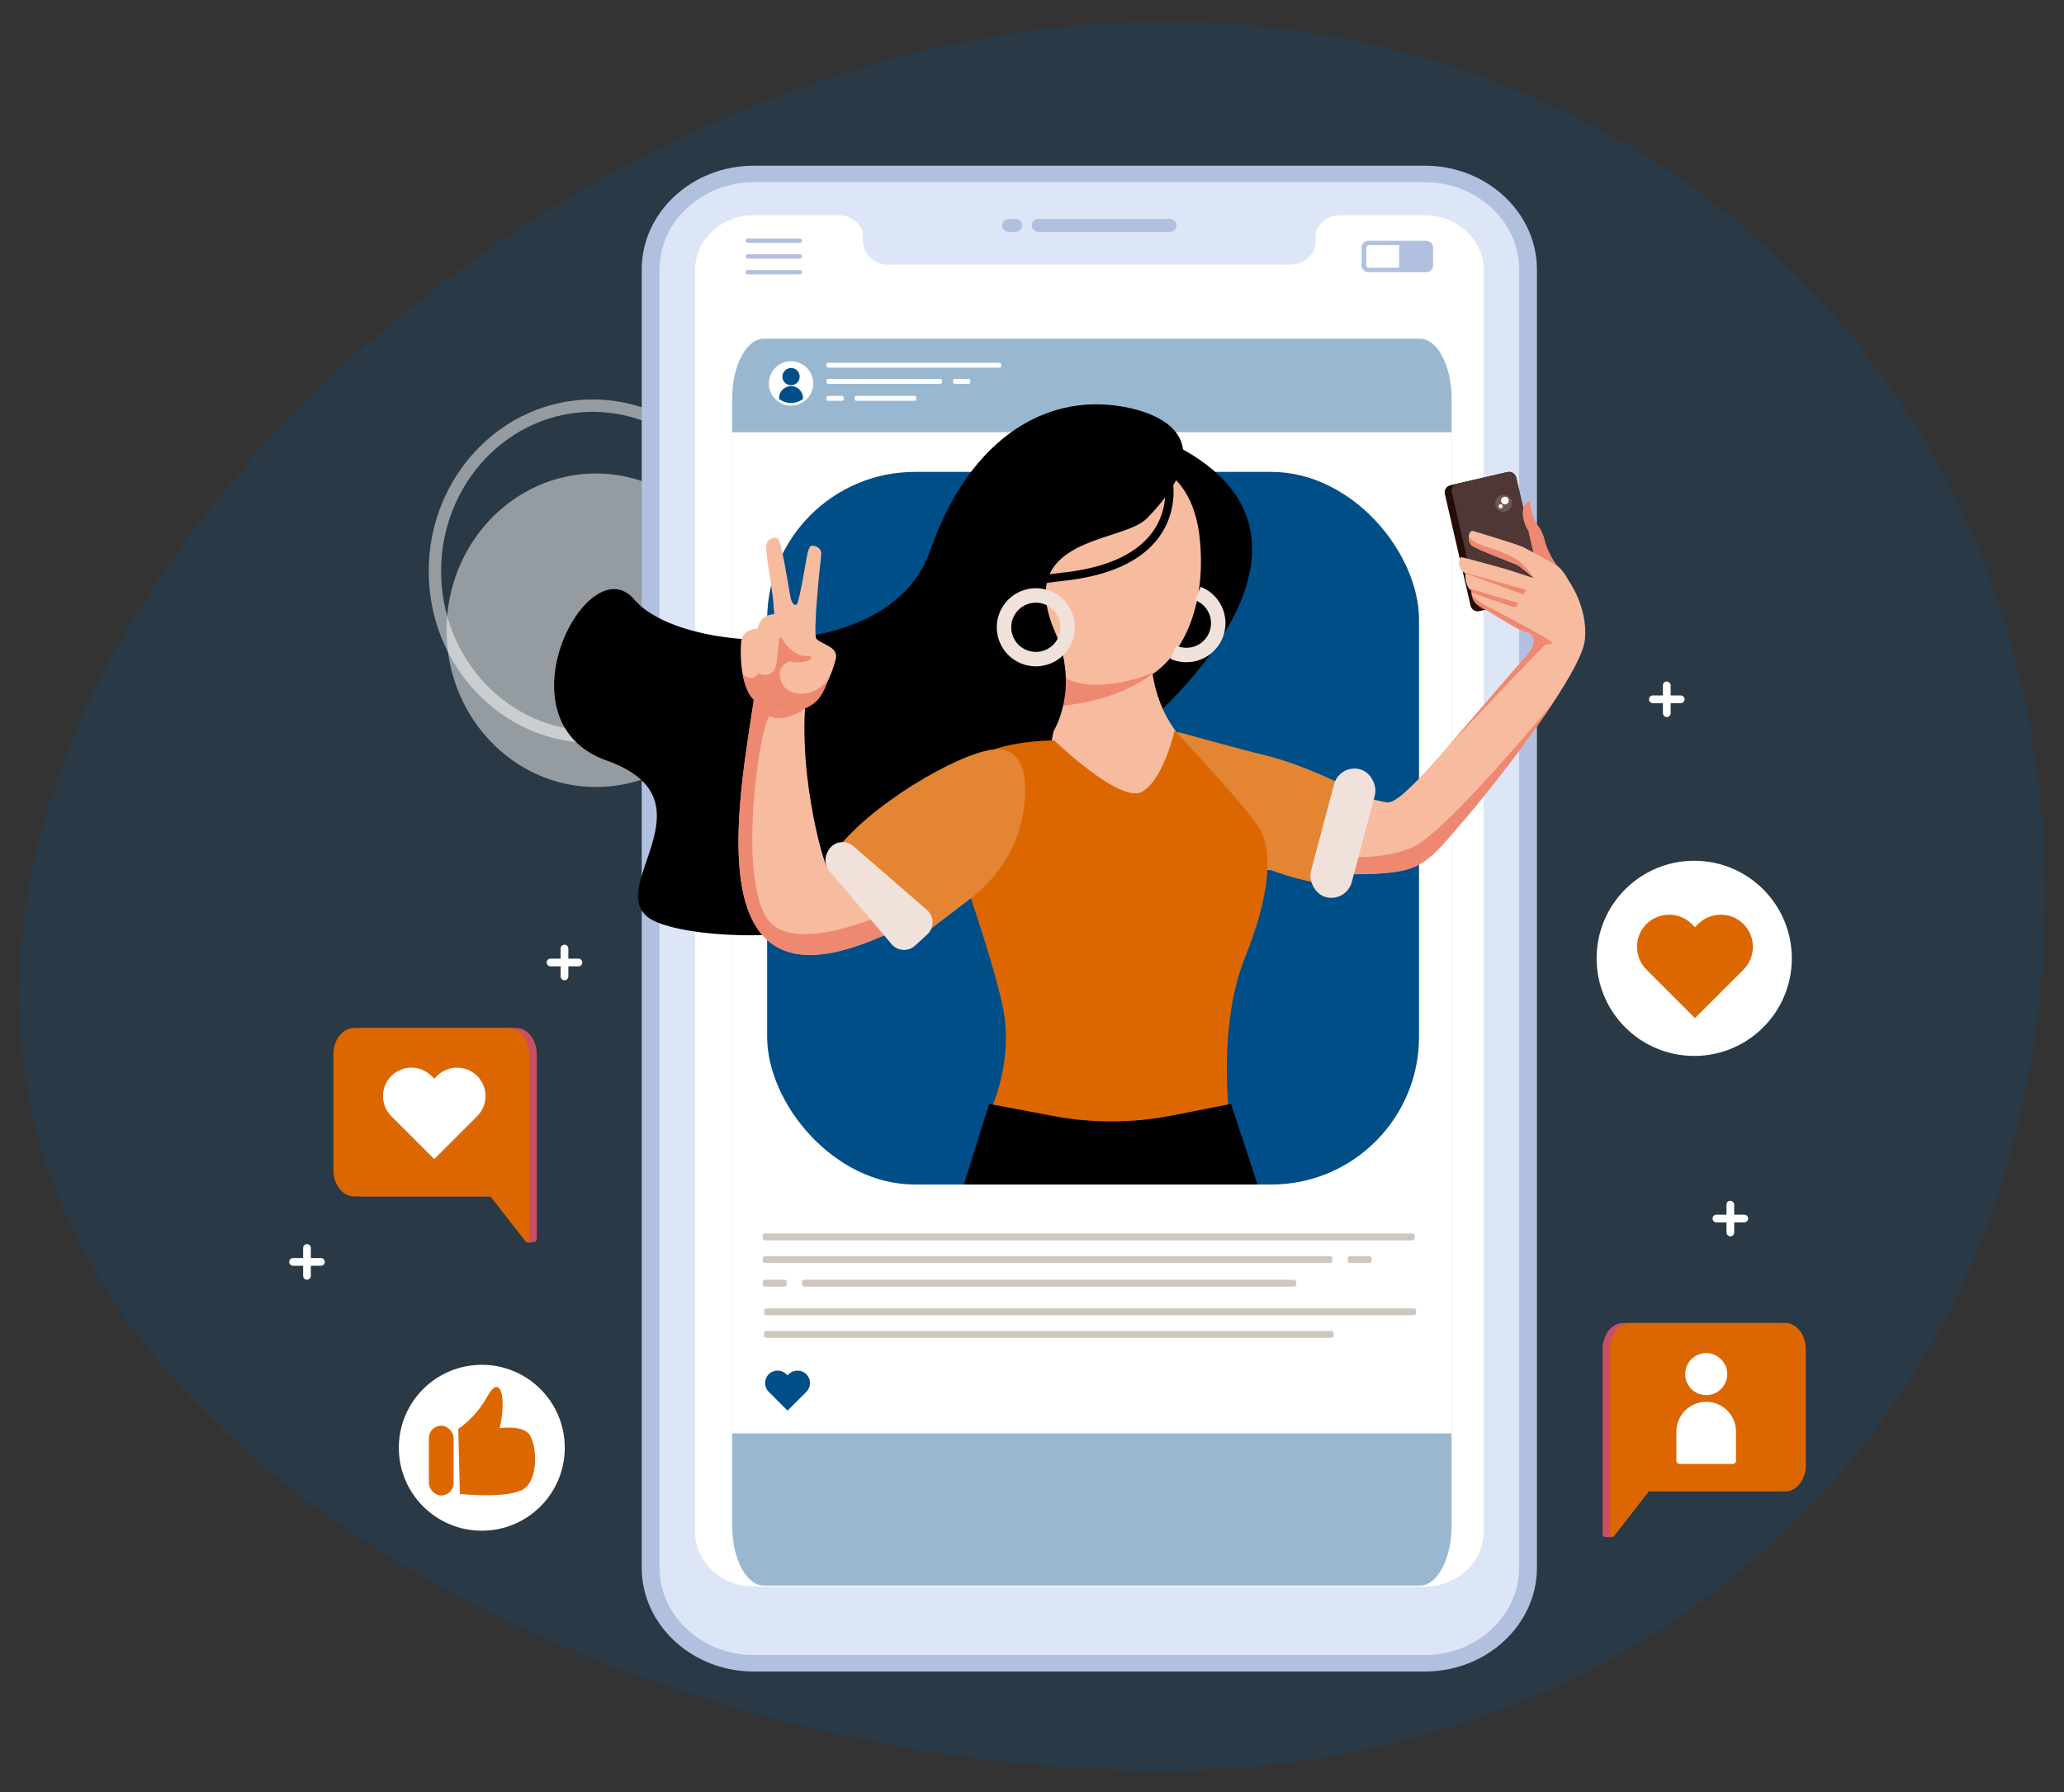 <?xml version="1.0" encoding="UTF-8"?>
<svg xmlns="http://www.w3.org/2000/svg" viewBox="0 0 1000 868.42">
  <rect x="0" y="0" width="1000" height="868.42" fill="#333333" stroke="none"/>
  <defs>
    <style>
      .cls-1, .cls-2 {
        fill: #004e87;
      }

      .cls-3, .cls-4 {
        fill: #f0e2db;
      }

      .cls-5, .cls-6, .cls-7 {
        fill: #fff;
      }

      .cls-8 {
        fill: #cdc7be;
      }

      .cls-9 {
        fill: #e38533;
      }

      .cls-10, .cls-11 {
        fill: #dc6700;
      }

      .cls-12 {
        stroke: #000;
        stroke-width: 4px;
      }

      .cls-12, .cls-13, .cls-14, .cls-15 {
        fill: none;
        stroke-miterlimit: 10;
      }

      .cls-12, .cls-14, .cls-16, .cls-17, .cls-18, .cls-19, .cls-20, .cls-11, .cls-21, .cls-22, .cls-23, .cls-4, .cls-6, .cls-24, .cls-2, .cls-25 {
        fill-rule: evenodd;
      }

      .cls-13 {
        stroke: #fff;
        stroke-width: 6px;
      }

      .cls-13, .cls-7 {
        opacity: .5;
      }

      .cls-14, .cls-15 {
        stroke: #f0e2db;
        stroke-width: 7px;
      }

      .cls-26 {
        fill: #00508c;
        opacity: .2;
      }

      .cls-16 {
        fill: #f7bc9f;
      }

      .cls-17 {
        fill: #4e3735;
      }

      .cls-18 {
        fill: #99b8cf;
      }

      .cls-19 {
        fill: #6f564d;
      }

      .cls-20 {
        fill: #250c07;
      }

      .cls-21 {
        fill: #c94f63;
      }

      .cls-22 {
        fill: #dce6f7;
      }

      .cls-23 {
        fill: #b1c0df;
      }

      .cls-24 {
        fill: #ef8871;
      }
    </style>
  </defs>
  <g id="Ebene_1" data-name="Ebene 1">
    <path class="cls-26" d="M9.17,482.76c0,234.07,312.2,377.18,557.84,375.27,234.06-1.82,423.72-170.31,423.82-423.82,.1-248-189.76-422.15-423.82-423.82C299.73,8.47,9.17,248.69,9.17,482.76Z"/>
  </g>
  <g id="Ebene_2" data-name="Ebene 2">
    <ellipse class="cls-7" cx="288.71" cy="305.42" rx="72.35" ry="75.97"/>
    <ellipse class="cls-13" cx="287.14" cy="276.82" rx="76.43" ry="80.25"/>
    <g>
      <path class="cls-23" d="M365.13,80.3h325.3c29.82,0,54.21,22.64,54.21,50.3V759.72c0,27.66-24.4,50.3-54.21,50.3H365.13c-29.82,0-54.22-22.63-54.22-50.3V130.6c0-27.66,24.4-50.3,54.22-50.3Z"/>
      <path class="cls-22" d="M365.13,88.3c-25.06,0-45.6,19.06-45.6,42.3V759.72c0,23.25,20.54,42.3,45.6,42.3h325.3c25.06,0,45.59-19.05,45.59-42.3V130.6c0-23.25-20.54-42.3-45.59-42.3H365.13Z"/>
      <path class="cls-6" d="M365.13,104.29c-15.55,0-28.36,11.89-28.36,26.31V742.54c0,14.42,12.81,26.31,28.36,26.31h325.3c15.55,0,28.36-11.89,28.36-26.31V130.6c0-14.42-12.82-26.31-28.36-26.31H365.13Z"/>
      <path class="cls-22" d="M527.78,128.27h-97.24c-6.85,0-12.45-5.2-12.45-11.55v-4.43c-1.63-4.63-6.33-8-11.85-8l11.85-4.01v-4.19h219.4v4.19l11.85,4.01c-5.51,0-10.22,3.37-11.85,8v4.43c0,6.35-5.61,11.55-12.45,11.55h-97.24Z"/>
      <path class="cls-23" d="M503.28,112.39c-1.89,0-3.42-1.42-3.42-3.17s1.53-3.17,3.42-3.17h63.33c1.89,0,3.42,1.42,3.42,3.17s-1.53,3.17-3.42,3.17h-63.33Zm-11.41-6.34c1.89,0,3.42,1.42,3.42,3.17s-1.53,3.17-3.42,3.17h-2.91c-1.89,0-3.42-1.42-3.42-3.17s1.53-3.17,3.42-3.17h2.91Z"/>
      <path class="cls-23" d="M362.39,117.69c-.63,0-1.15-.48-1.15-1.06s.51-1.06,1.15-1.06h25.06c.63,0,1.15,.48,1.15,1.06s-.51,1.06-1.15,1.06h-25.06Zm0,15.27c-.63,0-1.15-.48-1.15-1.06s.51-1.06,1.15-1.06h25.06c.63,0,1.15,.48,1.15,1.06s-.51,1.06-1.15,1.06h-25.06Zm0-7.64c-.63,0-1.15-.48-1.15-1.06s.51-1.06,1.15-1.06h25.06c.63,0,1.15,.48,1.15,1.06s-.51,1.06-1.15,1.06h-25.06Z"/>
      <path class="cls-23" d="M693.29,117.6h0Zm-30.14,1.18h14.72v10.99h-14.72c-.32,0-.62-.12-.83-.32-.21-.2-.35-.48-.35-.78v-8.79c0-.3,.13-.58,.35-.78s.51-.32,.83-.32h0Zm27.68-2.12h-27.68c-.96,0-1.83,.36-2.45,.95-.63,.58-1.02,1.39-1.02,2.27v8.79c0,.89,.39,1.7,1.02,2.28,.63,.59,1.5,.95,2.45,.95h27.68c.92,0,1.76-.33,2.38-.88l.08-.07c.63-.58,1.02-1.39,1.02-2.28v-8.79c0-.88-.39-1.69-1.02-2.28-.63-.58-1.5-.94-2.45-.94Z"/>
    </g>
    <g>
      <path class="cls-18" d="M370.04,164.14h317.95c8.43,0,15.32,13.08,15.32,29.06V739.31c0,15.98-6.9,29.06-15.32,29.06H370.04c-8.43,0-15.32-13.08-15.32-29.06V193.2c0-15.98,6.9-29.06,15.32-29.06Z"/>
      <polygon class="cls-6" points="703.31 209.47 703.31 694.62 354.72 694.62 354.72 433.42 354.72 409.96 354.72 209.47 703.31 209.47"/>
      <path class="cls-6" d="M383.26,196.57c5.93,0,10.76-4.83,10.76-10.76s-4.83-10.76-10.76-10.76-10.76,4.83-10.76,10.76,4.83,10.76,10.76,10.76Z"/>
      <path class="cls-2" d="M383.26,178.33c-1.16,0-2.2,.47-2.96,1.23-.76,.76-1.23,1.8-1.23,2.96s.47,2.2,1.23,2.96l.03,.03c.75,.74,1.79,1.19,2.92,1.19s2.2-.47,2.96-1.23h0c.76-.76,1.23-1.81,1.23-2.96s-.47-2.2-1.23-2.96c-.75-.76-1.8-1.23-2.96-1.23h0Zm5.81,14.98c-1.6,1.24-3.62,1.99-5.81,1.99s-4.2-.74-5.81-1.99h0s0-.02,0-.02v-.37c0-1.58,.64-3.02,1.67-4.07l.03-.03c1.05-1.05,2.51-1.71,4.1-1.71s3.05,.65,4.1,1.71c1.05,1.05,1.71,2.51,1.71,4.1v.37h0v.02Z"/>
      <g>
        <path class="cls-5" d="M401.19,175.78h83.11c.41,0,.75,.34,.75,.75v.87c0,.41-.34,.75-.75,.75h-83.11c-.41,0-.75-.34-.75-.75v-.87c0-.41,.34-.75,.75-.75Z"/>
        <rect class="cls-5" x="400.44" y="183.63" width="55.99" height="2.37" rx=".75" ry=".75"/>
        <rect class="cls-5" x="461.76" y="183.63" width="8.31" height="2.37" rx=".75" ry=".75"/>
        <rect class="cls-5" x="414.09" y="191.85" width="29.79" height="2.37" rx=".75" ry=".75"/>
        <rect class="cls-5" x="400.44" y="191.85" width="8.31" height="2.37" rx=".75" ry=".75"/>
      </g>
      <path class="cls-2" d="M372.46,665.94h0c2.34-2.35,6.18-2.34,8.53,0l.58,.58,.58-.58c2.35-2.34,6.18-2.35,8.53,0h0c2.35,2.35,2.35,6.18,0,8.53l-.58,.58-8.53,8.53-8.53-8.53-.58-.58c-2.35-2.34-2.35-6.18,0-8.53Z"/>
      <path class="cls-8" d="M370.61,597.77h313.77c.58,0,1.04,.47,1.04,1.04v1.22c0,.58-.47,1.05-1.05,1.05H370.61c-.58,0-1.05-.47-1.05-1.05v-1.21c0-.58,.47-1.05,1.05-1.05Z"/>
      <path class="cls-8" d="M370.61,608.71h273.86c.58,0,1.05,.47,1.05,1.05v1.21c0,.58-.47,1.05-1.05,1.05H370.61c-.58,0-1.05-.47-1.05-1.05v-1.21c0-.58,.47-1.05,1.05-1.05Z"/>
      <path class="cls-8" d="M654.01,608.71h9.49c.58,0,1.05,.47,1.05,1.05v1.22c0,.58-.47,1.05-1.05,1.05h-9.49c-.58,0-1.05-.47-1.05-1.05v-1.21c0-.58,.47-1.05,1.05-1.05Z"/>
      <path class="cls-8" d="M389.64,620.17h237.34c.58,0,1.05,.47,1.05,1.05v1.22c0,.58-.47,1.05-1.05,1.05h-237.34c-.58,0-1.05-.47-1.05-1.05v-1.21c0-.58,.47-1.05,1.05-1.05Z"/>
      <path class="cls-8" d="M370.61,620.17h9.49c.58,0,1.05,.47,1.05,1.05v1.22c0,.58-.47,1.05-1.05,1.05h-9.49c-.58,0-1.05-.47-1.05-1.05v-1.21c0-.58,.47-1.05,1.05-1.05Z"/>
      <rect class="cls-1" x="371.68" y="228.68" width="315.83" height="345.34" rx="71.59" ry="71.59"/>
      <path class="cls-8" d="M371.27,634.05h313.77c.58,0,1.04,.47,1.04,1.04v1.22c0,.58-.47,1.05-1.05,1.05H371.27c-.58,0-1.05-.47-1.05-1.05v-1.22c0-.58,.47-1.05,1.05-1.05Z"/>
      <path class="cls-8" d="M371.27,644.98h273.86c.58,0,1.05,.47,1.05,1.05v1.21c0,.58-.47,1.05-1.05,1.05H371.27c-.58,0-1.05-.47-1.05-1.05v-1.21c0-.58,.47-1.05,1.05-1.05Z"/>
    </g>
    <g>
      <path class="cls-21" d="M175.13,498.16h75.01c5.45,0,9.91,5.71,9.91,12.7v89.56c0,.58-.26,1.08-.68,1.31-.42,.22-3.88,.68-4.2,.27l-13.89-22.21h-66.15c-5.45,0-9.91-5.71-9.91-12.7v-56.23c0-6.98,4.46-12.7,9.91-12.7Z"/>
      <path class="cls-11" d="M171.47,498.16h75.01c5.45,0,9.91,5.71,9.91,12.7v89.56c0,.58-.26,1.08-.68,1.31-.42,.22-.88,.11-1.21-.31l-16.88-21.63h-66.15c-5.45,0-9.91-5.71-9.91-12.7v-56.23c0-6.98,4.46-12.7,9.91-12.7Z"/>
      <path class="cls-6" d="M189.59,521.41h0c5.36-5.36,14.13-5.36,19.48,0l1.32,1.32,1.32-1.32c5.36-5.36,14.13-5.36,19.49,0h0c5.36,5.36,5.36,14.13,0,19.48l-1.32,1.32-19.49,19.49-19.49-19.49-1.32-1.32c-5.36-5.36-5.36-14.13,0-19.48Z"/>
    </g>
    <g>
      <g>
        <path class="cls-21" d="M861.35,641.12h-75.01c-5.45,0-9.91,5.71-9.91,12.7v89.56c0,.58,.26,1.08,.68,1.31,.42,.22,3.85,.37,4.17-.05l13.92-21.9h66.15c5.45,0,9.91-5.71,9.91-12.7v-56.23c0-6.98-4.46-12.7-9.91-12.7Z"/>
        <path class="cls-11" d="M865.01,641.12h-75.01c-5.45,0-9.91,5.71-9.91,12.7v89.56c0,.58,.26,1.08,.68,1.31,.42,.22,.88,.11,1.21-.31l16.88-21.63h66.15c5.45,0,9.91-5.71,9.91-12.7v-56.23c0-6.98-4.46-12.7-9.91-12.7Z"/>
      </g>
      <g>
        <path class="cls-6" d="M826.65,676.08c5.61,0,10.19-4.57,10.19-10.18s-4.58-10.19-10.19-10.19-10.19,4.57-10.19,10.19,4.58,10.18,10.19,10.18Z"/>
        <path class="cls-6" d="M826.65,679.31h0c7.94,0,14.44,6.5,14.44,14.44v14.09c0,.89-.73,1.61-1.62,1.61h-25.65c-.89,0-1.62-.73-1.62-1.61v-14.09c0-7.94,6.5-14.44,14.44-14.44Z"/>
      </g>
    </g>
    <path class="cls-25" d="M556.88,349.4s110.45-93.47,2.23-138.36l-2.23,138.36Z"/>
    <path class="cls-16" d="M545.36,316.33l12.42,1.49s-.9,21.89,14.34,39.59c-5.82,86.89-63.35,2.52-63.35,2.52,0,0,10.06-32.4,5.69-46.48-1.46-4.69,30.9,2.87,30.9,2.87Z"/>
    <path class="cls-16" d="M515.65,227.81c-9.15,5.56-14.66,23.54-18.05,34.86-7.31-2.84-22.78-3.7-19.41,11.58,2.17,9.85,5.51,19.19,24.55,28.99,10.08,16.53,26.5,31.81,43.83,28.49,20.81-3.98,39.73-32.01,34.37-73.55-5.53-38.7-37.08-38.16-53.05-35.1-4.42,.84-8.53,2.47-12.25,4.73Z"/>
    <g>
      <path class="cls-16" d="M597.13,419.94c-14.98-.61-38.09-32.23-22.98-58.08,0,0,5.93,.37,17.46,4.6,11.53,4.23,73,21.33,80.23,22.38,7.23,1.05,26.75-24.05,66.3-69.48,0,0,9.1-8.47,2.58-12.56l19.38-25.23s9.29,12.66,7.8,28.35c-1.5,15.69-39.21,64.77-57.79,86.57-18.58,21.8-21.05,25.88-45.04,26.98-23.99,1.1-67.94-3.53-67.94-3.53Z"/>
      <path class="cls-24" d="M680.16,384.41h0s0,0,0,0h0Zm21.1-22.33c9.68-11.08,21.83-25.42,36.88-42.72,0,0,9.1-8.47,2.58-12.56l1.23-1.59c4.68,2.58,8.44,4.76,9.33,5.52,2.4,2.04-1.44,1.01-2.81,1.87-.86,.53-27.46,28.6-47.21,49.49Z"/>
      <path class="cls-24" d="M597.13,419.94c-13.91-.56-34.81-27.85-25.65-52.44,.13,13.05,4.87,30.81,27.83,37.98,38.25,11.95,69.33,12.64,85.72,4.78,16.34-7.83,67.11-69.29,67.43-69.67-12.98,19.69-31.15,42.76-42.35,55.91-18.58,21.8-21.05,25.88-45.04,26.98-23.99,1.1-67.94-3.53-67.94-3.53Z"/>
      <path class="cls-20" d="M702.67,235.14l27.66-6.38c1.9-.44,3.82,.76,4.26,2.66l12.47,54.11c.44,1.9-.76,3.82-2.66,4.26l-27.66,6.38c-1.9,.44-3.81-.76-4.25-2.66l-12.47-54.11c-.44-1.9,.76-3.81,2.66-4.26Z"/>
      <path class="cls-17" d="M705.98,234.38l24.35-5.61c1.9-.44,3.82,.76,4.26,2.66l12.47,54.11c.43,1.87-.72,3.75-2.57,4.23l-24.35,5.62c-1.9,.44-3.82-.76-4.26-2.66l-12.47-54.11c-.43-1.87,.72-3.75,2.57-4.23Z"/>
      <path class="cls-24" d="M752.72,274.58s1.86-.28,1.86-.28c0,0-4.74-5.88-6.48-13.65,0,0-.79-3.22-3.11-6.13-2.32-2.91-3.55-9.09-3.66-10.78-.1-1.69-4.3,1.02-3.49,6.22,.81,5.21,2.62,7.11,2.62,7.11,0,0,2.74,11.79,3.11,13.5,.37,1.71,4.81,4.63,9.15,4.02Z"/>
      <path class="cls-16" d="M754.14,274.03s-13.35-7.57-16.17-8.91c-2.83-1.34-22.02-7.16-24.3-7.81-2.27-.65-3.15,5.41-.17,7.33,2.98,1.92,19.66,8.3,21.29,8.98,1.62,.68,8.39,6.58,8.39,6.58,0,0-12.8-4.25-14.34-4.64-1.55-.39-19.61-5.51-20.83-5.54-1.22-.03-2.48,5.5,1.95,7.78,0,0-.36,6.32,2.86,8.31,0,0-.1,5.21,3.62,7.35,3.72,2.14,16.41,9.94,18.37,10.93,1.96,.99,10.48,3.75,14.96,7.17,0,0,12.75-6.41,14.02-14.6,1.28-8.19-5.78-20.91-9.64-22.93Z"/>
      <path class="cls-24" d="M711.62,259.99c-.14,1.68,.39,3.68,1.88,4.65,2.98,1.92,19.66,8.3,21.29,8.98,1.4,.58,6.61,5.04,8.03,6.26l.25,.09s-2.88-4.04-5.12-6.29-4.13-3.59-11.31-6.46c-6.42-2.57-12.19-3.27-15.01-7.23Z"/>
      <path class="cls-24" d="M709.28,277.4c.21,.14,.43,.27,.67,.4v.07s27.82,10.1,27.82,10.1c0,0,1.8-1.26,1.53-2.16l-30.01-8.41h0Zm2.48,7.78l23.48,6.91s.36,2.6-2.25,1.98c-2.07-.5-14.98-5.1-20.14-6.96-.07-.62-.06-1.01-.06-1.01-.4-.25-.75-.56-1.04-.92Z"/>
      <path class="cls-24" d="M712.92,287.53c.24,1.7,1.03,4.5,3.51,5.92,3.72,2.14,16.41,9.94,18.37,10.93,1.96,.99,10.48,3.75,14.96,7.17,0,0,.58-.3,1.51-.83-2.4-2.04-25.78-14.44-31.41-17.26-5.61-2.8-6.93-5.91-6.94-5.94Z"/>
      <path class="cls-19" d="M728.37,239.77c2.28-.07,4.19,1.73,4.25,4.01,.07,2.28-1.73,4.18-4.01,4.25-2.28,.07-4.19-1.73-4.25-4.01-.07-2.28,1.73-4.18,4.01-4.25Z"/>
      <path class="cls-6" d="M729.08,240.69c1.03-.03,1.89,.78,1.92,1.81,.03,1.03-.78,1.89-1.81,1.92-1.03,.03-1.89-.78-1.92-1.81-.03-1.03,.78-1.89,1.81-1.92Z"/>
      <path class="cls-6" d="M727.03,244.36c.55-.02,1.01,.42,1.03,.97,.02,.55-.42,1.01-.97,1.02-.55,.02-1.01-.42-1.03-.97-.02-.55,.42-1.01,.97-1.02Z"/>
    </g>
    <path class="cls-24" d="M512.28,342.26s29.09-1.68,46.8-16.41c0,0-27.42,12.08-44.49,1.94l-2.31,14.47Z"/>
    <path class="cls-25" d="M555.62,251.24c29.22-29.71,18.94-46.83-6.81-53.17-.38-.09-.76-.18-1.15-.27-38.81-8.83-77.63,13.25-97.04,69.18-19.41,55.93-120.92,50.05-143.31,23.55-22.39-26.49-67.18,58.88-13.44,78.01,53.74,19.13-1.49,61.82,20.9,76.54,22.39,14.72,176.31,21.74,195.64-90.69,0,0,12.84-20.48,.95-47.67-20.61-47.1,32.31-43.33,44.26-55.48Z"/>
    <path class="cls-12" d="M565.83,230.91s11.04,41.95-50.78,48.57c-61.82,6.62-37.53,30.91-37.53,30.91"/>
    <g>
      <path class="cls-16" d="M400.82,420.11c-1.34,.43-16.41-50.49-9.09-91.59,.16-.87-.91-1.48-.91-1.48,0,0-15.76,2.02-21.9-2.04,0,0-1.79,.82-1.87,1.42-4.84,40.24-29.89,142.23,30.48,136.08,24.75-2.52,58.65-22.87,77.51-36.92,17-12.66,13.3-7.59,20.95-20.09,4.23-6.9,3.03-21.66,1.08-23.57-4.89-4.78-18-19.16-25.59-15.35-7.59,3.81-70.65,53.55-70.65,53.55Z"/>
      <path class="cls-24" d="M389.99,343.4c.05-.83,.11-1.66,.18-2.48-4.24-2.35-15.26-8.14-23.7-10.04-5.91,42.8-27.19,137.56,31.06,131.61,15.82-1.61,35.37-10.5,52.35-20.38-1.08-4.73-2.34-7.89-2.34-7.89,0,0-64.19,34.82-77.2,8.81-13.01-26.01-.84-98.18,2.94-95.87,3.42,2.09,10.3,.73,16.72-3.76Z"/>
      <path class="cls-16" d="M404.95,319.36c1.32-5.85-6.22-6.8-9.35-9.72-1.91-1.78,1.79-36.92,2.27-40.7,.47-3.77-3.74-5.04-5.12-4.26-1.38,.78-2,6.26-3.26,13.13-1.26,6.88-2.75,14.6-3.49,15.14-.73,.54-2.3,.19-3.08-3.85-.78-4.04-4.24-26.44-5.83-27.89-1.59-1.44-5.39-.35-5.87,3.17-.47,3.39,3.55,24.39,3.52,28.65l.41,4.61s-6.69-.27-8.19,7.13c0,0-7.33-.48-7.9,6.67-.57,7.15,.07,22.23,6.46,27.9,5.82,4.69,14.79,6.68,22.32,4.61,11.89-3.26,16.99-24.11,17.1-24.62Z"/>
      <path class="cls-24" d="M359.85,326.86c.93,5.05,2.66,9.84,5.68,12.52,5.82,4.69,14.79,6.68,22.32,4.61,9.36-2.57,11.5-9.08,14.14-16.65l-42.14-.48Zm42.14,.48c-4.61,10.46-19.78,11.73-23.3,3.39-3.52-8.34,4.03-10.19,4.03-10.19,3.89,1.11,9.26-.01,10.04-1.35,.78-1.34-.71-1.44-.71-1.44-5.91,1.34-12-5.5-12.83-7.78-.83-2.28-1.76-.32-1.76-.32l-1.35,12.33c-1.7,7.82-8.77,4.27-8.77,4.27-2.82,4.79-7.46,.65-7.49,.62l42.14,.48Z"/>
    </g>
    <path class="cls-9" d="M570.67,354.71s31.76,8.79,41.35,11.06c19.37,4.59,43.7,16.55,44.25,18.22l-15.76,44.25s-79.38-10.18-69.85-73.54Z"/>
    <path class="cls-10" d="M510.74,358.76s32.22,31.17,42.72,24.85c10.5-6.33,15.59-29.55,15.59-29.55,0,0,37.01,38.86,42.05,48.99,5.04,10.12,4.62,29.94-7.98,61.15-12.6,31.21-7.87,73.38-7.87,73.38l-56.67,12.58-58.48-12.58s9.66-20.24,6.72-43.86c-2.94-23.62-30.65-99.1-30.65-99.1,0,0-5.46-34.58,54.59-35.85Z"/>
    <path class="cls-9" d="M403.75,413.93l40.67,41.21,26.12-19.93c15.59-11.89,25.29-30.05,26.11-49.64,.52-12.62-2.58-23.52-15.25-22.36-16.85,1.54-61.69,27.62-77.65,50.72Z"/>
    <rect class="cls-3" x="640.4" y="371.71" width="20.47" height="64.1" rx="10.24" ry="10.24" transform="translate(125.5 -153.54) rotate(14.88)"/>
    <path class="cls-4" d="M400.63,413.57l.37-.82c2.2-4.84,8.43-6.2,12.44-2.72l35.65,30.92c3.58,3.11,3.66,8.64,.18,11.85l-5.88,5.42c-3.32,3.06-8.52,2.74-11.44-.71l-30.14-35.53c-1.99-2.35-2.45-5.63-1.18-8.43Z"/>
    <circle class="cls-15" cx="501.87" cy="303.98" r="15.43" transform="translate(-78.13 215.2) rotate(-22.5)"/>
    <circle class="cls-5" cx="820.84" cy="464.41" r="47.29"/>
    <path class="cls-14" d="M580.41,287.61c5.75,2.25,9.82,7.84,9.82,14.38,0,8.52-6.91,15.43-15.43,15.43-2.27,0-4.43-.49-6.37-1.37"/>
    <circle class="cls-5" cx="233.43" cy="701.58" r="40.2"/>
    <path class="cls-11" d="M797.67,447.81h0c6.06-6.06,15.98-6.06,22.03,0l1.5,1.49,1.5-1.49c6.06-6.06,15.98-6.06,22.03,0h0c6.06,6.06,6.06,15.97,0,22.03l-1.5,1.5-22.03,22.03-22.03-22.03-1.5-1.5c-6.06-6.06-6.06-15.97,0-22.03Z"/>
    <path d="M609.28,574.01h-142.3l12.28-39.05,30.88,5.83c19.06,3.6,38.64,3.53,57.67-.21l28.59-5.62,12.88,39.05Z"/>
    <g>
      <path class="cls-11" d="M222.04,692.41s8.14-4.97,13.96-15.51c6.68-12.08,9.45,.91,6.1,15.19,0,0,10.57-1.57,14.15,2.78,3.57,4.34,4.95,19.98-1.5,25.92-6.44,5.93-31.96,3.18-31.96,3.18l-.75-31.56Z"/>
      <rect class="cls-10" x="207.8" y="690.88" width="11.97" height="33.83" rx="5.99" ry="5.99"/>
    </g>
    <g>
      <path class="cls-5" d="M148.74,620.14h0c-1.04,0-1.87-.84-1.87-1.87v-13.5c0-1.04,.84-1.87,1.87-1.87h0c1.04,0,1.87,.84,1.87,1.87v13.5c0,1.04-.84,1.87-1.87,1.87Z"/>
      <path class="cls-5" d="M140.12,611.52h0c0-1.04,.84-1.87,1.87-1.87h13.5c1.04,0,1.87,.84,1.87,1.87h0c0,1.04-.84,1.87-1.87,1.87h-13.5c-1.04,0-1.87-.84-1.87-1.87Z"/>
    </g>
    <g>
      <path class="cls-5" d="M273.49,475.04h0c-1.04,0-1.87-.84-1.87-1.87v-13.5c0-1.04,.84-1.87,1.87-1.87h0c1.04,0,1.87,.84,1.87,1.87v13.5c0,1.04-.84,1.87-1.87,1.87Z"/>
      <path class="cls-5" d="M264.87,466.42h0c0-1.04,.84-1.87,1.87-1.87h13.5c1.04,0,1.87,.84,1.87,1.87h0c0,1.04-.84,1.87-1.87,1.87h-13.5c-1.04,0-1.87-.84-1.87-1.87Z"/>
    </g>
    <g>
      <rect class="cls-5" x="836.47" y="581.88" width="3.75" height="17.25" rx="1.87" ry="1.87"/>
      <path class="cls-5" d="M829.73,590.5h0c0-1.04,.84-1.87,1.87-1.87h13.5c1.04,0,1.87,.84,1.87,1.87h0c0,1.04-.84,1.87-1.87,1.87h-13.5c-1.04,0-1.87-.84-1.87-1.87Z"/>
    </g>
    <g>
      <rect class="cls-5" x="805.67" y="330.25" width="3.75" height="17.25" rx="1.87" ry="1.87"/>
      <path class="cls-5" d="M798.92,338.87h0c0-1.04,.84-1.87,1.87-1.87h13.5c1.04,0,1.87,.84,1.87,1.87h0c0,1.04-.84,1.87-1.87,1.87h-13.5c-1.04,0-1.87-.84-1.87-1.87Z"/>
    </g>
  </g>
</svg>